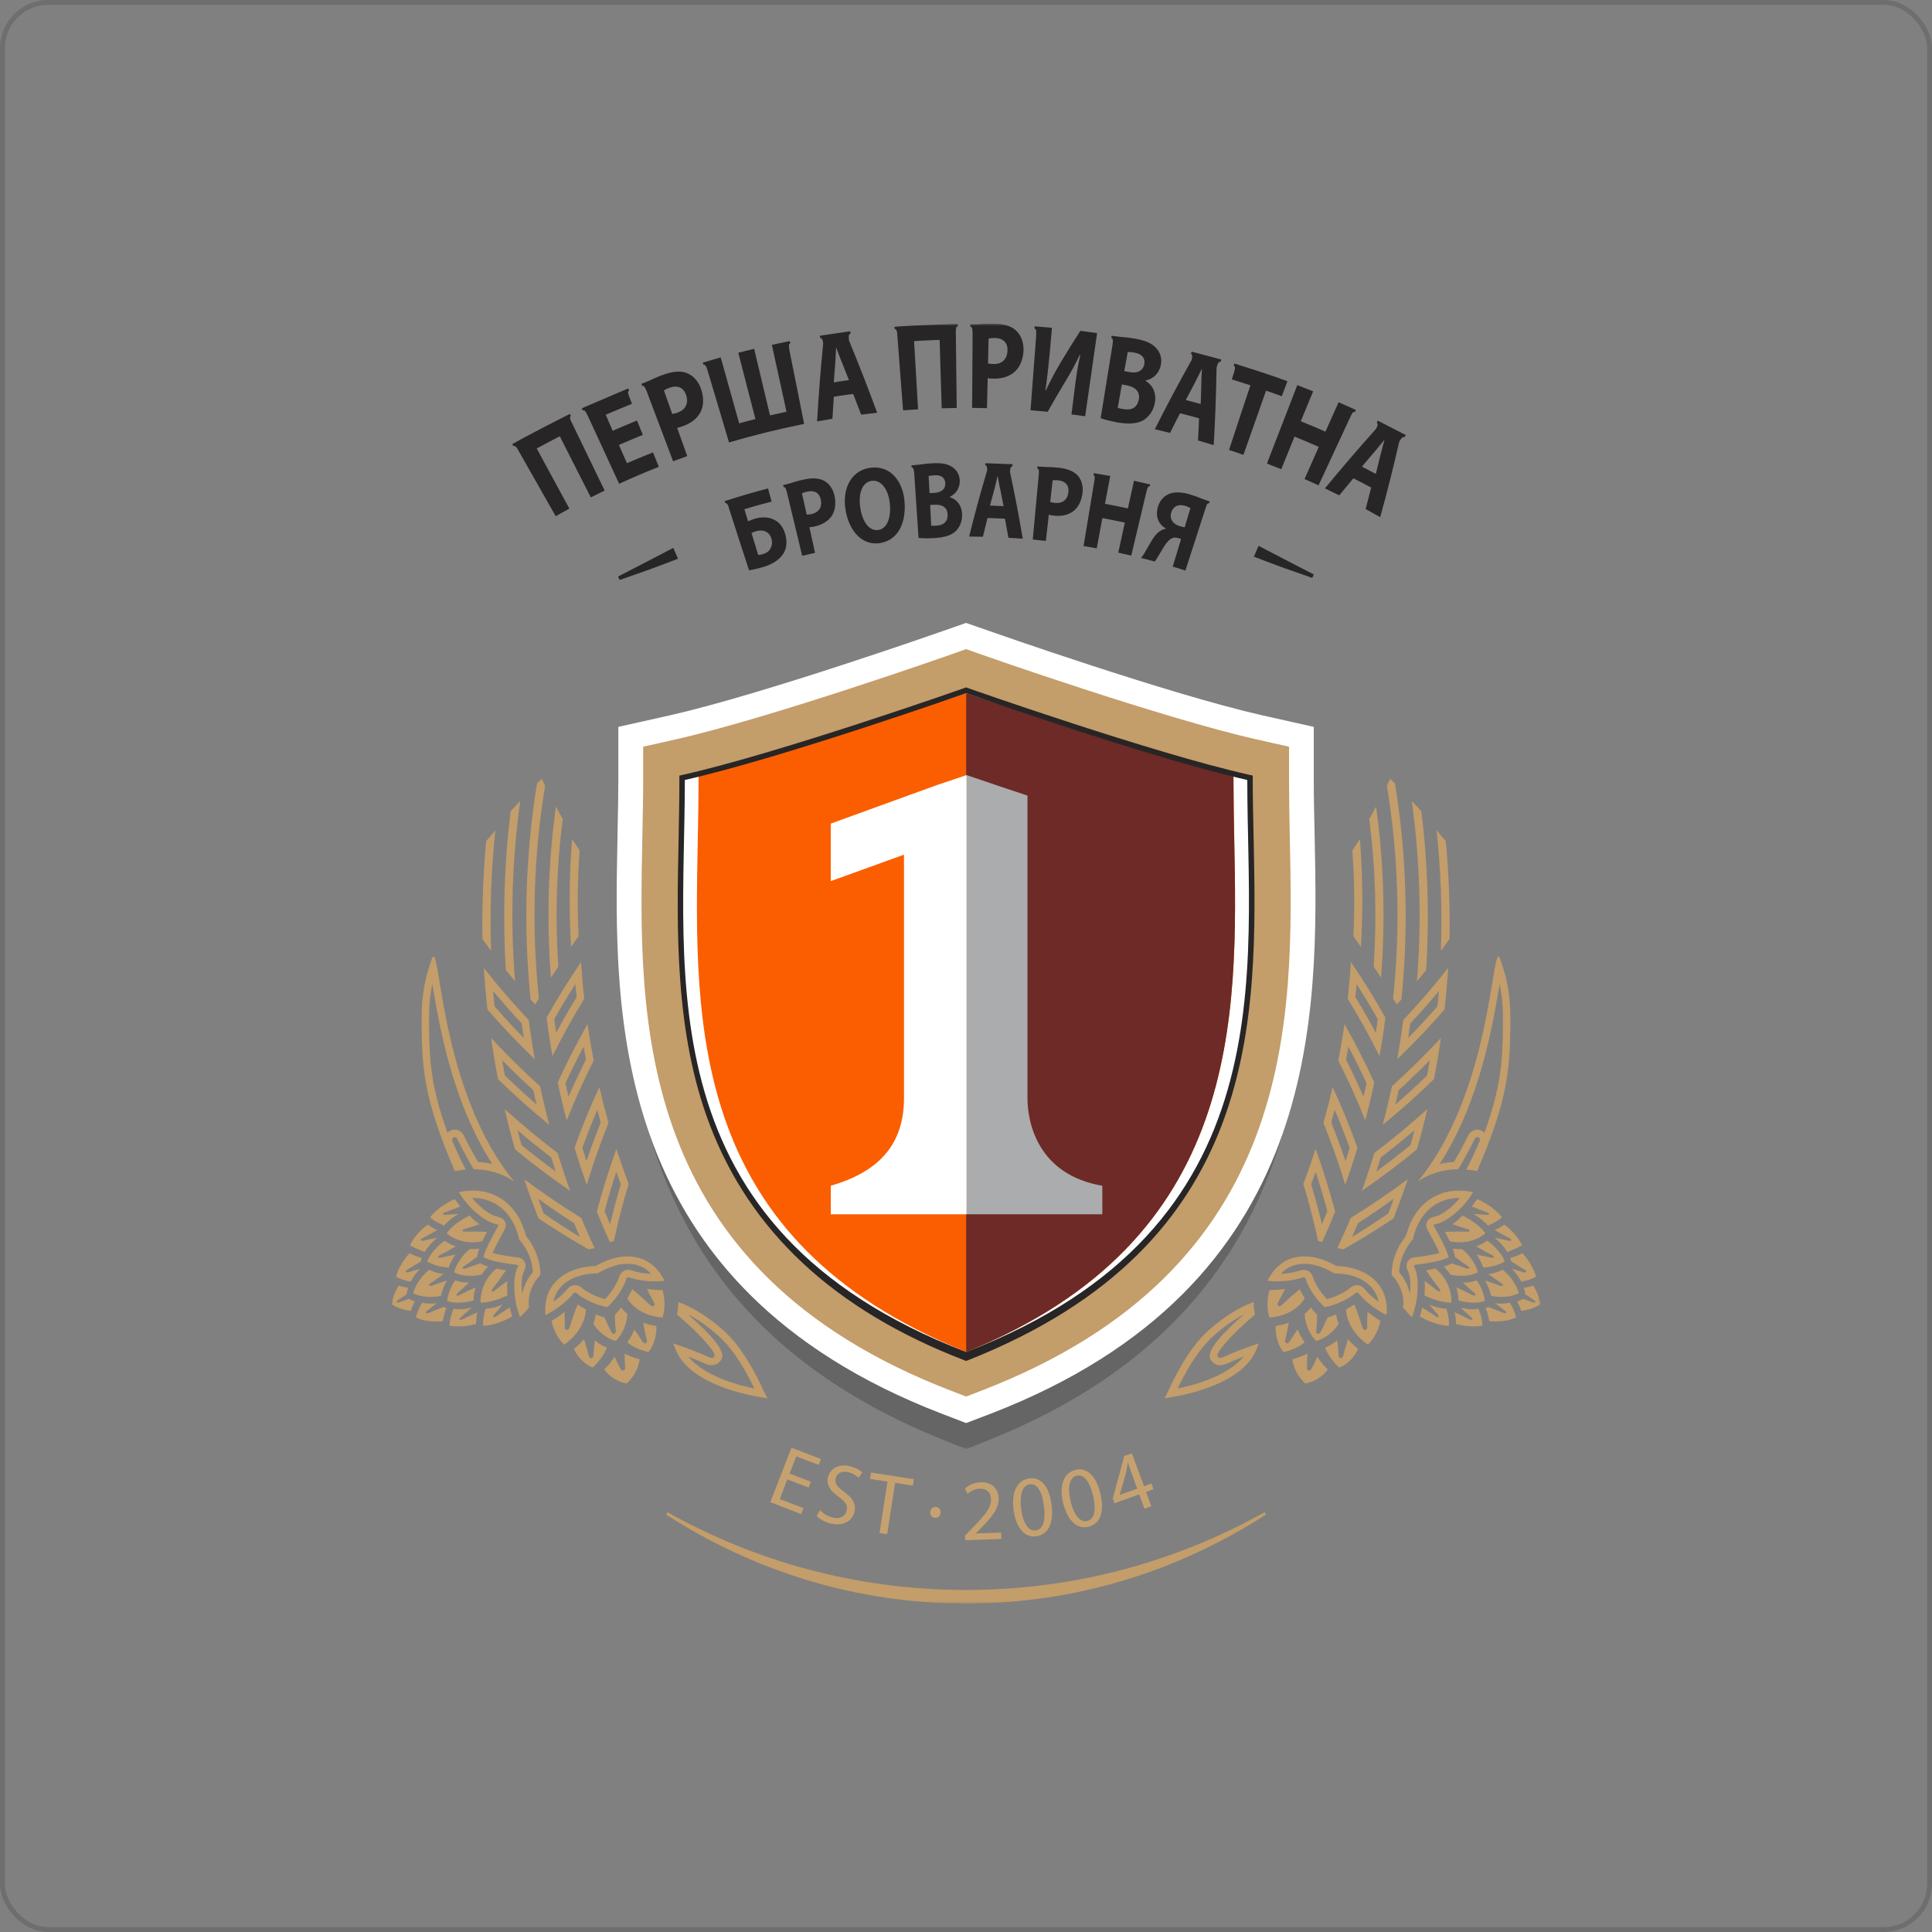 <?xml version="1.0" encoding="UTF-8"?>
<svg xmlns="http://www.w3.org/2000/svg" width="400" height="400" viewBox="0 0 400 400" fill="none">
  <rect x="0" y="0" width="400" height="400" fill="#808080" stroke="none"/>
  <rect x="0.5" y="0.5" width="399" height="399" rx="9.5" stroke="#0A0A0A" stroke-opacity="0.15"></rect>
  <g clip-path="url(#clip0_476_736)">
    <mask id="mask0_476_736" style="mask-type:luminance" maskUnits="userSpaceOnUse" x="81" y="67" width="238" height="265">
      <path d="M81 67H318.999V332H81V67Z" fill="white"></path>
    </mask>
    <g mask="url(#mask0_476_736)">
      <path d="M204.676 70.097C204.938 70.029 205.385 69.961 206.094 69.98C207.765 70.038 208.679 71.047 208.591 72.635C208.503 74.419 207.386 75.426 205.668 75.367C205.18 75.358 204.848 75.328 204.559 75.231C204.608 73.527 204.637 71.821 204.676 70.097ZM204.336 84.515C204.375 82.441 204.434 80.347 204.491 78.293C204.793 78.351 205.141 78.39 205.6 78.39C207.474 78.448 209.144 77.954 210.311 76.744C211.213 75.833 211.787 74.419 211.903 72.713C211.99 71.028 211.457 69.534 210.534 68.603C209.61 67.618 208.113 67.074 205.998 67.016C204.657 66.977 203.577 67.016 202.704 67.113C202.083 67.133 201.48 67.133 200.888 67.152V67.606C200.888 67.606 201.169 67.635 201.247 67.964C201.365 68.276 201.365 68.993 201.365 68.993C201.335 74.148 201.304 79.301 201.267 84.457C202.296 84.457 203.315 84.476 204.336 84.515ZM248.843 76.413C248.771 77.549 248.727 78.686 248.711 79.823C248.679 81.105 248.65 82.365 248.593 83.641C247.564 83.353 246.541 83.08 245.504 82.809C246.096 81.683 246.67 80.579 247.281 79.455C247.768 78.546 248.33 77.326 248.804 76.395C248.824 76.405 248.843 76.403 248.843 76.413ZM246.707 72.81C246.653 72.962 246.611 73.117 246.582 73.275C246.582 73.275 246.844 73.383 246.844 73.739C246.844 73.963 246.776 74.312 246.707 74.555C244.06 79.27 241.521 84.044 239.092 88.874C240.131 89.117 241.201 89.359 242.24 89.632C242.931 88.274 243.599 86.899 244.319 85.551C245.636 85.881 246.947 86.233 248.252 86.607C248.193 88.14 248.107 89.671 248.049 91.201C249.13 91.506 250.209 91.822 251.284 92.15C251.604 86.831 251.778 81.483 251.878 76.115C251.905 76.008 252.059 75.445 252.225 75.155C252.421 74.882 252.711 74.902 252.711 74.902C252.75 74.746 252.838 74.61 252.858 74.438C252.11 74.243 248.554 73.275 247.553 73.024C247.543 73.024 246.981 72.878 246.707 72.81ZM260.576 113.009C260.244 113.767 259.926 114.507 259.606 115.255C267.162 118.116 264.683 117.185 271.689 119.648L272.005 118.932C265.448 115.568 267.858 116.78 260.576 113.009ZM139.4 113.437L140.372 115.685C132.814 118.544 135.291 117.613 128.286 120.077L127.971 119.36C134.528 115.997 132.118 117.206 139.4 113.437ZM285.757 94.417C285.468 95.638 285.155 96.896 284.855 98.117C283.892 97.596 282.931 97.101 281.971 96.608C282.775 95.638 283.601 94.69 284.417 93.72C285.128 92.935 285.923 91.879 286.604 91.075C286.624 91.085 286.624 91.085 286.632 91.085C286.37 92.111 286.011 93.383 285.757 94.417ZM286.05 87.499C285.788 87.355 285.524 87.219 285.273 87.082C285.204 87.228 285.097 87.374 285.03 87.509C285.03 87.509 285.284 87.682 285.214 88.023C285.155 88.235 285.019 88.555 284.904 88.779C281.289 92.817 277.759 96.929 274.315 101.113C275.305 101.588 276.287 102.071 277.287 102.554C278.247 101.384 279.22 100.201 280.192 99.029C281.436 99.643 282.667 100.283 283.884 100.947C283.505 102.441 283.135 103.921 282.736 105.386C283.738 105.947 284.74 106.51 285.757 107.073C287.194 101.898 288.506 96.69 289.693 91.453C289.81 91.316 290.041 90.849 290.273 90.638C290.509 90.397 290.82 90.502 290.82 90.502C290.906 90.346 290.964 90.21 291.062 90.074L286.05 87.499ZM257.435 94.175C259.016 89.746 260.561 85.31 262.123 80.871C263.413 81.327 264.085 81.549 265.378 82.034C265.768 80.998 266.155 79.962 266.553 78.933C263.425 77.771 260.899 76.958 257.741 75.95C257.462 75.852 257.142 75.755 256.839 75.677C256.585 75.579 256.294 75.482 256.003 75.389C255.857 75.348 255.701 75.309 255.566 75.262C255.518 75.406 255.476 75.551 255.439 75.698C255.439 75.698 255.701 75.835 255.693 76.162C255.693 76.308 255.644 76.51 255.615 76.705C255.414 77.316 255.22 77.93 255.033 78.546C256.323 78.938 257.609 79.346 258.889 79.767C257.392 84.225 255.927 88.701 254.459 93.159C255.449 93.488 256.443 93.817 257.435 94.175ZM194.542 70.368C194.669 75.097 194.825 79.806 194.972 84.533C196.011 84.515 197.051 84.476 198.08 84.466C198.012 79.282 197.953 74.099 197.895 68.915H197.905C197.877 68.934 197.877 68.227 197.953 67.896C198.012 67.577 198.313 67.538 198.313 67.538V67.074H197.702C197.155 67.092 189.104 67.345 185.635 67.616V67.635C185.49 67.635 185.355 67.635 185.189 67.655C185.219 67.789 185.219 67.964 185.228 68.101C185.228 68.101 185.529 68.14 185.646 68.449C185.666 68.566 185.715 68.732 185.742 68.876C186.162 74.243 186.56 79.601 186.968 84.959C188.027 84.883 189.056 84.805 190.073 84.747C189.813 80.038 189.532 75.328 189.251 70.619C191.008 70.504 192.777 70.436 194.542 70.368ZM118.027 86.619C117.949 86.297 118.202 86.122 118.191 86.122C118.132 85.986 118.054 85.841 117.995 85.715C117.87 85.773 117.726 85.832 117.599 85.89C117.54 85.91 109.566 89.961 106.467 91.723C106.467 91.723 106.175 91.879 106.057 91.957C106.128 92.093 106.186 92.216 106.272 92.343C106.272 92.343 106.565 92.236 106.788 92.479C106.915 92.576 107.002 92.732 107.098 92.869C109.761 97.535 112.413 102.198 115.055 106.876C115.996 106.334 116.939 105.82 117.882 105.308C115.617 101.16 113.364 97.003 111.12 92.847C112.702 91.994 114.295 91.16 115.9 90.327C118.046 94.542 120.173 98.756 122.32 102.981C123.263 102.498 124.234 102.022 125.187 101.567C122.863 96.762 120.524 91.936 118.202 87.129C118.134 86.956 118.046 86.763 118.027 86.619ZM121.164 85.144C121.368 85.405 121.658 86.027 121.658 86.027H121.668C123.836 90.734 126.003 95.453 128.186 100.162C130.893 98.918 133.634 97.748 136.406 96.655C135.986 95.656 135.608 94.658 135.2 93.661C133.393 94.378 131.578 95.134 129.799 95.891C129.236 94.649 128.692 93.379 128.139 92.121C129.782 91.407 131.434 90.713 133.093 90.037C132.694 89.059 132.286 88.062 131.888 87.072C130.197 87.752 128.517 88.457 126.846 89.186C126.37 88.079 125.884 86.975 125.407 85.871C127.225 85.096 129.022 84.33 130.847 83.604L130.344 82.324V82.305C130.344 82.305 130.09 81.666 130.033 81.337C129.974 81.015 130.256 80.85 130.256 80.85C130.178 80.717 130.119 80.581 130.062 80.435C129.935 80.493 129.799 80.542 129.654 80.6C129.605 80.62 129.557 80.647 129.498 80.669C126.885 81.774 124.275 82.888 121.668 84.011C121.426 84.128 121.155 84.223 120.901 84.34V84.35C120.756 84.428 120.59 84.484 120.456 84.552C120.505 84.689 120.581 84.835 120.631 84.959C120.631 84.959 120.95 84.881 121.164 85.144ZM265.272 97.14L268.02 90.397C269.707 91.073 271.381 91.78 273.042 92.518C272.071 94.746 271.081 96.957 270.089 99.185C271.062 99.592 272.003 100.038 272.993 100.484C275.209 95.697 277.435 90.909 279.659 86.143C279.776 85.919 279.901 85.637 280.018 85.481C280.231 85.213 280.532 85.31 280.532 85.31C280.602 85.154 280.659 85.018 280.717 84.881C280.602 84.823 280.463 84.764 280.329 84.706V84.698C280.038 84.572 277.648 83.489 277.142 83.275C276.245 85.31 275.338 87.341 274.422 89.369C272.741 88.623 271.04 87.906 269.312 87.219C270.167 85.154 271.011 83.08 271.866 81.025C270.779 80.581 269.681 80.154 268.594 79.73C266.507 85.146 264.412 90.558 262.308 95.967C263.32 96.355 264.3 96.742 265.272 97.14ZM216.905 85.251C218.024 83.255 219.199 81.278 220.373 79.301C221.429 77.597 222.638 75.426 223.558 73.449C223.6 73.459 223.61 73.459 223.667 73.468C223.151 75.698 222.804 78.041 222.474 80.698C222.279 82.392 222.056 84.106 221.841 85.805C222.784 85.91 223.725 86.046 224.669 86.182C225.485 80.435 226.318 74.709 227.144 68.963C225.971 68.788 224.835 68.632 223.677 68.488C222.31 70.613 220.975 72.758 219.674 74.923C218.527 76.839 217.478 78.812 216.528 80.832H216.44C216.788 78.526 217.073 75.774 217.344 73.003C217.508 71.289 217.653 69.573 217.797 67.869C216.782 67.781 215.741 67.674 214.691 67.606C214.527 67.598 214.359 67.577 214.195 67.567C214.183 67.713 214.183 67.869 214.166 68.013C214.166 68.013 214.459 68.081 214.515 68.412C214.564 68.761 214.525 69.429 214.525 69.429H214.537C214.156 74.61 213.758 79.767 213.359 84.94C214.535 85.037 215.71 85.135 216.905 85.251ZM232.264 79.601C232.643 79.679 233.022 79.747 233.381 79.804C234.974 80.115 236.13 81.064 235.761 82.78C235.394 84.581 234.021 84.969 232.616 84.708C232.088 84.62 231.721 84.543 231.411 84.445C231.68 82.829 231.963 81.22 232.264 79.601ZM233.488 72.867C233.809 72.867 234.226 72.886 234.953 73.022C236.46 73.314 237.159 74.165 236.905 75.465C236.636 76.723 235.558 77.364 233.848 77.034C233.488 76.976 233.117 76.898 232.76 76.84C233.022 75.504 233.266 74.185 233.488 72.867ZM227.882 86.588C228.535 86.821 229.659 87.129 231.157 87.421C233.857 87.908 235.615 87.694 236.819 86.946C237.858 86.258 238.706 85.162 239.055 83.643C239.539 81.452 238.665 79.718 237.14 78.836C237.14 78.826 237.149 78.817 237.149 78.797C238.907 78.429 239.977 77.188 240.316 75.677C240.646 74.138 240.172 72.81 239.258 71.957C238.354 71.007 237.12 70.504 235.033 70.126C233.953 69.922 232.797 69.795 231.866 69.739C231.284 69.67 230.729 69.583 230.136 69.515C230.124 69.664 230.108 69.814 230.089 69.963C230.089 69.963 230.37 70.056 230.39 70.368C230.446 70.687 230.351 71.287 230.341 71.365C229.516 76.438 228.698 81.513 227.882 86.588ZM172.629 79.165C172.716 77.907 172.804 76.637 172.921 75.377C172.999 74.351 173.027 73.022 173.105 71.976C173.105 71.976 173.124 71.976 173.134 71.957C173.505 72.946 173.939 74.185 174.368 75.174C174.843 76.337 175.309 77.517 175.766 78.7C174.708 78.836 173.669 79.001 172.629 79.167M181.604 85.454C179.763 80.432 177.82 75.447 175.776 70.504C175.757 70.348 175.698 69.805 175.747 69.485C175.776 69.147 176.087 69.069 176.087 69.069C176.077 68.876 176.047 68.739 176.018 68.584C175.261 68.681 170.034 69.476 169.735 69.515C169.762 69.67 169.793 69.826 169.84 69.982C169.813 69.982 170.114 69.982 170.258 70.299C170.353 70.552 170.412 70.816 170.434 71.084C169.903 76.462 169.482 81.851 169.17 87.246C170.229 87.072 171.287 86.878 172.347 86.704C172.435 85.191 172.531 83.662 172.629 82.129C173.939 81.917 175.309 81.744 176.641 81.559C177.194 82.982 177.729 84.428 178.291 85.844C179.39 85.715 180.488 85.579 181.604 85.454ZM140.28 85.425C139.815 85.581 139.474 85.678 139.183 85.697C138.601 84.087 138.037 82.478 137.455 80.85C137.67 80.696 138.076 80.464 138.745 80.24C140.339 79.687 141.573 80.289 142.059 81.82C142.621 83.506 141.93 84.854 140.28 85.425ZM142.45 77.344C141.214 76.762 139.61 76.801 137.58 77.5C136.514 77.865 135.473 78.299 134.463 78.797C133.897 79.031 133.345 79.253 132.792 79.475C132.858 79.611 132.898 79.767 132.956 79.903C132.956 79.903 133.249 79.825 133.444 80.098C133.626 80.367 133.889 81.015 133.889 81.015C135.715 85.841 137.533 90.675 139.359 95.502C140.339 95.134 141.311 94.783 142.291 94.434C141.602 92.477 140.902 90.524 140.192 88.574C140.505 88.525 140.876 88.409 141.282 88.272C143.108 87.633 144.498 86.578 145.167 85.039C145.691 83.855 145.71 82.334 145.197 80.696C144.701 79.087 143.654 77.885 142.448 77.346M204.963 104.677C205.248 103.612 205.531 102.535 205.826 101.471C206.072 100.599 206.318 99.455 206.537 98.556H206.564C206.748 99.477 206.912 100.62 207.134 101.522C207.357 102.609 207.56 103.703 207.781 104.788C206.836 104.749 205.898 104.71 204.963 104.677ZM209.239 96.848C209.265 96.766 209.314 96.694 209.379 96.639C209.445 96.584 209.525 96.549 209.61 96.538C209.612 96.392 209.632 96.248 209.632 96.111C208.937 96.092 204.291 95.907 204.028 95.907C204.028 96.043 204.018 96.187 203.997 96.324C203.997 96.324 204.272 96.372 204.329 96.682C204.387 96.857 204.387 97.169 204.387 97.37C203.029 101.914 201.783 106.491 200.65 111.096C201.593 111.096 202.54 111.096 203.493 111.13C203.805 109.821 204.137 108.541 204.461 107.244C205.672 107.285 206.859 107.326 208.058 107.386C208.308 108.705 208.558 110.023 208.78 111.342C209.771 111.388 210.76 111.449 211.748 111.525C210.969 106.904 210.089 102.301 209.108 97.718C209.118 97.543 209.149 97.099 209.237 96.846M218.389 104.114C217.969 104.075 217.667 104.013 217.434 103.915C217.616 102.435 217.78 100.951 217.938 99.45C218.153 99.405 218.582 99.387 219.176 99.457C220.672 99.642 221.396 100.587 221.193 101.962C220.998 103.52 219.928 104.299 218.389 104.114ZM219.338 96.852C218.166 96.729 217.229 96.686 216.415 96.682C215.888 96.659 215.331 96.618 214.783 96.577C214.783 96.723 214.771 96.857 214.763 96.986C214.763 96.986 214.997 97.044 215.076 97.325C215.099 97.622 215.097 97.92 215.07 98.217C214.648 102.72 214.23 107.215 213.82 111.706C214.744 111.798 215.618 111.881 216.534 111.992C216.737 110.191 216.932 108.379 217.145 106.578C217.399 106.636 217.719 106.708 218.108 106.749C219.768 106.952 221.259 106.652 222.407 105.69C223.261 104.95 223.866 103.762 224.1 102.291C224.325 100.811 223.973 99.481 223.247 98.585C222.472 97.669 221.197 97.077 219.338 96.852ZM193.88 108.827C193.394 108.837 193.082 108.859 192.799 108.839C192.728 107.406 192.646 105.972 192.574 104.539C192.906 104.519 193.248 104.508 193.56 104.498C195.003 104.426 196.175 105.016 196.196 106.556C196.237 108.173 195.148 108.777 193.88 108.827ZM192.258 98.542C192.541 98.491 192.902 98.423 193.548 98.394C194.915 98.332 195.679 98.931 195.71 100.075C195.761 101.218 194.95 101.964 193.398 102.056C193.097 102.056 192.783 102.075 192.451 102.087C192.389 100.916 192.328 99.73 192.258 98.542ZM196.61 102.912V102.883C198.035 102.221 198.709 100.945 198.709 99.588C198.697 98.232 198.004 97.184 197.063 96.643C196.077 96.004 194.921 95.833 193.082 95.915C192.141 95.951 191.204 96.047 190.276 96.203C189.757 96.252 189.22 96.293 188.702 96.363C188.722 96.478 188.722 96.624 188.733 96.75C188.733 96.75 189.005 96.768 189.104 97.038C189.204 97.319 189.274 97.919 189.274 97.919C189.573 102.406 189.87 106.89 190.176 111.365C191.17 111.465 192.169 111.482 193.166 111.418C195.599 111.315 197.067 110.791 197.953 109.889C198.703 109.104 199.199 108.017 199.199 106.64C199.18 104.673 198.106 103.366 196.61 102.912ZM237.628 100.928C237.768 100.657 238.042 100.682 238.042 100.682C238.073 100.556 238.092 100.429 238.124 100.295C238.007 100.275 237.882 100.242 237.725 100.211C237.725 100.211 235.259 99.641 234.783 99.539C234.359 101.434 233.939 103.349 233.52 105.265C231.954 104.917 230.366 104.611 228.779 104.305C229.146 102.391 229.478 100.468 229.866 98.55C229.37 98.458 227.953 98.232 227.699 98.172C227.406 98.133 227.133 98.071 226.84 98.03C226.703 98.01 226.598 97.999 226.469 97.977C226.424 98.099 226.396 98.226 226.387 98.355C226.387 98.355 226.641 98.445 226.648 98.725C226.652 98.927 226.64 99.129 226.613 99.329C225.844 103.892 225.096 108.483 224.341 113.048C225.254 113.19 226.149 113.361 227.062 113.535C227.469 111.445 227.857 109.355 228.234 107.265C229.792 107.55 231.329 107.875 232.885 108.192C232.424 110.271 231.987 112.341 231.528 114.419C232.44 114.614 233.332 114.814 234.215 115.029C235.253 110.611 236.318 106.194 237.364 101.779C237.364 101.779 237.516 101.199 237.628 100.928ZM245.278 109.166C244.921 109.118 244.57 109.035 244.229 108.919C242.958 108.553 242.101 107.556 242.472 106.202C242.89 104.695 244.087 104.361 245.331 104.708C245.932 104.903 246.262 105.092 246.475 105.201C246.06 106.518 245.661 107.84 245.278 109.166ZM246.418 102.379C244.747 101.892 243.077 101.732 241.859 102.346C240.855 102.829 240.033 103.748 239.688 105.119C239.141 107.263 240.111 108.722 241.377 109.414C241.377 109.423 241.357 109.453 241.357 109.482C240.918 109.552 240.5 109.719 240.133 109.971C238.915 110.789 238.173 112.436 237.241 113.994C236.966 114.541 236.623 115.051 236.222 115.514C237.175 115.747 238.132 115.991 239.081 116.256C239.397 115.852 239.588 115.525 239.822 115.122C240.525 114.026 241.359 112.234 242.4 111.57C242.824 111.283 243.318 111.223 243.855 111.385C244.077 111.445 244.309 111.517 244.532 111.579C243.972 113.498 243.368 115.399 242.8 117.311C243.692 117.574 244.563 117.839 245.422 118.131C246.885 113.607 248.355 109.075 249.81 104.562C249.841 104.504 249.872 104.447 249.911 104.408C250.062 104.159 250.314 104.202 250.314 104.202C250.372 104.087 250.417 103.953 250.456 103.826C249.943 103.653 249.398 103.45 248.875 103.269C248.158 102.957 247.313 102.646 246.418 102.379ZM168.001 106.436C167.679 106.51 167.349 106.546 167.019 106.543C166.691 105.072 166.363 103.621 166.042 102.153C166.238 102.036 166.626 101.886 167.222 101.763C168.712 101.446 169.696 102.128 169.953 103.491C170.25 105.028 169.508 106.11 168.001 106.436ZM170.813 99.646C169.752 99.015 168.384 98.873 166.533 99.261C165.381 99.504 164.463 99.767 163.725 100.028C163.178 100.17 162.665 100.312 162.118 100.443C162.157 100.569 162.21 100.704 162.241 100.84C162.241 100.84 162.473 100.797 162.624 101.049C162.764 101.319 162.916 101.898 162.916 101.898C162.916 101.898 165.039 110.672 166.085 115.079C166.978 114.857 167.862 114.67 168.741 114.47C168.366 112.691 167.97 110.933 167.581 109.153C167.862 109.151 168.184 109.088 168.553 109.028C170.198 108.662 171.541 107.912 172.312 106.638C172.878 105.672 173.083 104.354 172.826 102.883C172.58 101.411 171.785 100.258 170.813 99.646ZM181.796 109.737C179.976 109.978 178.541 108.05 178.111 105.107C177.662 102.186 178.504 99.794 180.515 99.551C182.567 99.305 183.965 101.545 184.233 104.258C184.529 107.201 183.655 109.515 181.796 109.737ZM180.253 96.838C176.276 97.329 174.294 101.146 175.073 105.635C175.799 109.91 178.439 112.914 181.997 112.466C185.506 112.039 187.665 108.855 187.275 103.857C186.947 99.672 184.408 96.328 180.253 96.838ZM159.587 113.43C159.304 114.063 158.707 114.507 158.047 114.69C157.703 114.812 157.344 114.889 156.981 114.918C156.522 113.393 156.053 111.887 155.594 110.362C155.932 110.183 156.252 110.062 156.563 109.98C157.223 109.778 157.982 109.778 158.599 110.089C159.109 110.354 159.515 110.814 159.73 111.577C159.918 112.191 159.867 112.852 159.587 113.43ZM160.243 107.587C159.076 107.002 157.652 107.002 156.381 107.367C155.866 107.516 155.363 107.705 154.878 107.932C154.637 107.092 154.385 106.255 154.12 105.423C155.985 104.862 157.871 104.323 159.749 103.853C159.501 102.938 159.275 102.038 159.019 101.13C156.124 101.884 153.251 102.72 150.404 103.637C150.289 103.676 150.143 103.717 150.035 103.758C150.086 103.875 150.129 104.03 150.158 104.163C150.158 104.163 150.434 104.11 150.582 104.381C150.643 104.447 150.684 104.562 150.754 104.687C152.179 109.153 153.628 113.607 155.081 118.063C155.682 117.987 156.67 117.798 157.976 117.405C159.767 116.879 161.495 115.925 162.333 114.366C162.827 113.418 162.998 112.197 162.622 110.736C162.192 109.133 161.333 108.097 160.243 107.587ZM163.44 72.518C163.447 72.518 163.332 71.821 163.342 71.509C163.352 71.162 163.615 71.075 163.615 71.075C163.584 70.929 163.565 70.755 163.508 70.619C163.371 70.648 160.321 71.277 159.806 71.394C160.806 76.006 161.817 80.618 162.836 85.242C161.694 85.481 160.555 85.736 159.419 86.005C158.34 81.413 157.223 76.812 156.135 72.218C155.041 72.478 153.95 72.749 152.861 73.03C154.026 77.607 155.212 82.188 156.407 86.761C155.278 87.039 154.155 87.336 153.036 87.653C151.754 83.099 150.48 78.544 149.219 74C147.981 74.344 146.747 74.702 145.517 75.075C145.556 75.211 145.615 75.367 145.644 75.504C145.644 75.504 145.945 75.472 146.128 75.757C146.236 75.948 146.343 76.296 146.441 76.52C147.944 81.547 149.442 86.578 150.937 91.605C156.062 90.099 161.251 88.819 166.49 87.77C165.478 82.692 164.459 77.593 163.44 72.518Z" fill="#272525"></path>
      <path d="M167.413 307.99L163 306.283L161.448 310.374L166.355 312.233L165.867 313.472L159.495 311.012L163.867 299.736L169.977 302.079L169.5 303.3L164.867 301.518L163.469 305.082L167.86 306.768L167.413 307.99ZM169.784 312.699C170.481 313.399 171.348 313.906 172.3 314.171C173.843 314.6 174.981 313.977 175.282 312.816C175.573 311.729 175.097 310.936 173.669 309.908C171.949 308.726 171.018 307.429 171.443 305.781C171.931 303.96 173.786 302.99 176.079 303.59C177.27 303.921 178.088 304.404 178.527 304.831L177.785 305.954C177.19 305.421 176.48 305.03 175.71 304.811C174.116 304.404 173.242 305.201 173.029 305.993C172.736 307.098 173.3 307.814 174.786 308.882C176.543 310.159 177.322 311.38 176.866 313.088C176.397 314.888 174.63 316.109 171.871 315.393C170.725 315.1 169.598 314.444 169.075 313.862L169.784 312.699ZM183.75 306.751L180.13 306.186L180.333 304.871L189.221 306.246L188.999 307.563L185.326 307.002L183.674 317.642L182.098 317.389L183.75 306.751ZM192.609 313.04C192.66 312.38 193.156 311.936 193.767 311.992C194.408 312.05 194.786 312.557 194.73 313.213C194.691 313.875 194.242 314.298 193.574 314.261C192.929 314.183 192.551 313.679 192.609 313.04ZM199.838 318.881L199.818 317.911L201.023 316.67C203.919 313.725 205.229 312.177 205.182 310.412C205.151 309.23 204.518 308.143 202.772 308.221C201.722 308.241 200.869 308.806 200.326 309.289L199.791 308.182C200.693 307.384 201.846 306.925 203.052 306.885C205.59 306.807 206.707 308.494 206.773 310.159C206.832 312.311 205.336 314.113 202.936 316.555L202.025 317.447V317.486L207.277 317.311L207.32 318.629L199.838 318.881ZM211.428 312.446C211.834 315.47 212.99 317.058 214.41 316.867C216.023 316.653 216.556 314.676 216.128 311.729C215.771 308.882 214.779 307.078 213.178 307.31C211.787 307.485 211.008 309.308 211.428 312.446ZM217.702 311.439C218.217 315.393 217.042 317.737 214.478 318.086C212.203 318.378 210.397 316.458 209.85 312.641C209.329 308.745 210.747 306.4 213.096 306.089C215.544 305.76 217.206 307.758 217.702 311.439ZM221.656 310.837C222.374 313.784 223.686 315.258 225.104 314.908C226.666 314.52 226.98 312.524 226.299 309.618C225.627 306.825 224.471 305.14 222.89 305.528C221.519 305.859 220.937 307.736 221.656 310.837ZM227.812 309.189C228.738 313.048 227.804 315.507 225.297 316.109C223.065 316.651 221.052 314.927 220.111 311.188C219.197 307.37 220.353 304.871 222.675 304.326C225.065 303.765 226.951 305.567 227.812 309.189ZM235.441 308.221L234.129 304.56C233.914 303.978 233.73 303.415 233.543 302.815L233.484 302.834C233.367 303.59 233.293 304.17 233.156 304.79L231.827 309.48L231.836 309.52L235.441 308.221ZM236.956 312.37L235.869 309.384L230.749 311.244L230.39 310.257L232.77 301.457L234.351 300.898L236.858 307.697L238.413 307.156L238.821 308.319L237.267 308.903L238.374 311.863L236.956 312.37Z" fill="#C6A170"></path>
      <path d="M279.097 277.268C279.721 278.009 280.424 278.681 281.194 279.27C280.937 279.838 280.61 280.371 280.219 280.857C279.368 281.944 278.325 282.747 277.265 283.144C275.918 281.878 274.828 280.337 274.36 279.021C275.26 278.637 276.102 278.127 276.859 277.507C276.962 278.399 277.068 279.436 277.152 280.655C277.162 280.801 277.265 281.169 277.581 281.188C277.79 281.2 277.968 281.107 278.07 280.785L278.103 280.649C278.458 279.258 278.812 278.17 279.097 277.268ZM266.84 273.84C266.624 275.074 266.365 276.301 266.063 277.517C266.02 277.669 266.102 277.985 266.292 278.078C266.565 278.214 266.819 277.965 266.934 277.833C267.574 276.808 268.158 275.971 268.662 275.262C268.974 276.043 269.437 276.985 270.126 277.893C269.123 278.795 267.479 279.56 265.741 279.94C264.528 278.503 264.021 276.22 264.107 274.528C265.03 274.401 265.962 274.167 266.84 273.84ZM270.665 280.242C270.66 281.251 270.633 282.259 270.585 283.267C270.556 283.477 270.742 283.746 270.966 283.769C271.251 283.798 271.407 283.555 271.482 283.438C272.079 282.478 272.395 281.588 272.757 280.9C273.364 281.856 274.082 282.738 274.897 283.526C274.826 283.623 274.774 283.72 274.694 283.802C273.645 285.13 272.091 286.077 270.269 286.451C268.744 285.039 267.789 283.261 267.571 281.422C268.65 281.168 269.691 280.771 270.665 280.242ZM271.405 270.712C271.786 271.217 272.225 271.772 272.708 272.231C272.687 273.367 272.619 274.5 272.503 275.63C272.477 275.811 272.598 276.072 272.821 276.136C273.153 276.232 273.327 275.949 273.413 275.795C274.055 274.627 274.447 273.573 274.867 272.745C275.439 272.594 276.039 272.401 276.625 272.14C276.742 272.8 276.91 273.433 277.142 274.048C277.001 274.317 276.838 274.573 276.654 274.814C275.746 275.957 274.131 277.243 272.507 277.626C270.906 276.134 270.115 273.484 270.115 272.023C270.593 271.622 271.034 271.183 271.405 270.712ZM280.417 270.083C280.879 271.279 281.455 272.79 282.143 275.001C282.193 275.161 282.414 275.34 282.588 275.34H282.611C282.748 275.332 282.894 275.256 282.963 275.168C283.013 275.085 283.06 274.915 283.06 274.824C283.037 273.54 283.074 272.496 283.135 271.61C283.949 272.259 284.853 272.899 285.808 273.48C285.476 274.999 284.835 276.444 283.953 277.566C283.724 277.859 283.474 278.135 283.203 278.39C281.014 276.939 278.776 274.138 278.696 271.106C279.282 270.774 279.862 270.43 280.418 270.081M266.071 266.856C265.667 267.674 265.181 268.628 264.548 269.787C264.501 269.888 264.441 270.212 264.657 270.373C264.888 270.543 265.177 270.375 265.298 270.266C266.909 268.741 268.09 267.742 269.076 266.93C269.408 267.547 269.754 268.192 270.13 268.802C269.976 269.058 269.804 269.304 269.615 269.536C268.164 271.4 265.518 272.648 262.812 272.771C262.285 271.109 262.285 269.031 262.826 267.105C263.935 267.092 265.044 267 266.071 266.856Z" fill="#C39D6A"></path>
      <path d="M270.126 260.123C272.667 260.125 274.963 261.138 276.695 262.113C278.813 262.172 281.869 262.651 284.292 264.725C286.411 266.533 287.37 269.133 287.067 272.284C284.675 271.059 282.629 269.468 281.25 267.746C281.188 267.66 281.024 267.615 280.942 267.615C280.834 267.615 280.731 267.653 280.649 267.723C279.048 269.082 276.554 270.21 274.25 270.63C272.468 269.027 270.927 266.721 270.29 264.702C270.275 264.651 270.248 264.603 270.213 264.563C270.178 264.523 270.134 264.491 270.085 264.468C270.029 264.45 269.969 264.439 269.91 264.437C269.863 264.435 269.817 264.443 269.773 264.458C268.205 265.01 266.344 265.292 264.388 265.29C263.74 265.29 263.074 265.259 262.41 265.195C262.767 264.464 263.179 263.796 263.652 263.204C264.964 261.535 266.635 260.538 268.676 260.24C269.166 260.162 269.654 260.123 270.126 260.123ZM270.126 261.662C269.715 261.663 269.303 261.696 268.896 261.759C267.438 261.967 266.229 262.616 265.206 263.738C266.698 263.67 268.088 263.42 269.248 263.013C269.463 262.937 269.683 262.902 269.912 262.902C270.138 262.902 270.363 262.937 270.595 263.021L270.648 263.035L270.697 263.056C270.931 263.159 271.142 263.308 271.319 263.492C271.495 263.677 271.633 263.895 271.726 264.133L271.747 264.192L271.769 264.242C272.253 265.794 273.381 267.58 274.729 268.952C276.541 268.504 278.396 267.608 279.622 266.575C279.985 266.252 280.442 266.071 280.911 266.071L281.135 266.079L281.219 266.092C281.693 266.159 282.137 266.404 282.457 266.788C283.218 267.744 284.24 268.673 285.425 269.505C285.146 268.093 284.394 266.817 283.293 265.888C281.231 264.127 278.544 263.697 276.656 263.652L276.269 263.638L275.937 263.451C273.801 262.246 271.905 261.662 270.126 261.662ZM307.917 256.876C309.342 257.85 311.029 259.642 311.548 261.175C311.267 261.342 310.976 261.492 310.676 261.623C309.527 262.125 308.274 262.413 307.196 262.413H307.077C306.759 261.468 306.304 260.574 305.728 259.759C306.606 259.934 307.657 260.14 308.908 260.436L308.934 260.44C309.022 260.44 309.246 260.343 309.295 260.318C309.328 260.259 309.149 260.037 309.137 259.981C307.641 259.204 306.53 258.586 305.64 258.043C305.866 257.965 306.108 257.87 306.341 257.776C306.901 257.519 307.438 257.221 307.917 256.876ZM311.111 262.869C312.849 264.293 314.001 266.096 314.46 267.75L314.218 267.867C313.21 268.315 312.058 268.517 310.884 268.517C310.162 268.517 309.426 268.439 308.713 268.285C308.455 267.174 308.034 266.106 307.464 265.117C308.568 265.468 309.663 265.846 310.75 266.248L310.797 266.25C310.916 266.244 311.034 266.222 311.148 266.184C311.207 266.087 311.109 265.882 311.031 265.81C309.846 265.013 308.92 264.351 308.149 263.769C309.006 263.677 309.848 263.461 310.566 263.146C310.761 263.062 310.935 262.98 311.111 262.869ZM302.742 251.666C304.708 252.558 306.485 253.91 307.53 255.342C306.984 255.8 306.378 256.183 305.73 256.481C304.602 256.968 303.385 257.218 302.156 257.215C301.479 257.216 300.803 257.135 300.145 256.974C299.837 256.311 299.497 255.653 299.153 255.032C300.762 254.972 302.371 254.964 303.98 255.008C304.062 254.983 304.275 254.816 304.312 254.794C304.312 254.744 304.093 254.564 304.049 254.516C302.674 254.132 301.579 253.772 300.692 253.46C301.479 252.946 302.24 252.319 302.742 251.668M315.2 259.447C316.602 260.958 317.758 263.107 318.011 264.336C317.786 264.456 317.558 264.572 317.328 264.682C316.565 264.994 315.769 265.218 314.956 265.348C314.491 264.414 313.831 263.529 313.034 262.682C313.776 262.896 314.622 263.146 315.606 263.455H315.625C315.723 263.455 315.948 263.374 315.996 263.344C316.039 263.255 315.922 263.058 315.842 262.994C314.589 262.238 313.616 261.597 312.876 261.169C312.833 260.937 312.745 260.688 312.671 260.444C313.206 260.32 313.745 260.14 314.296 259.895C314.614 259.753 314.911 259.607 315.2 259.447ZM305.734 265.093C306.593 266.159 307.218 267.762 307.425 269.347C306.77 269.6 305.96 269.705 305.146 269.703C304.064 269.696 302.988 269.54 301.949 269.24C301.949 268.346 301.787 267.417 301.52 266.527C302.451 266.936 303.599 267.487 305.07 268.227C305.14 268.246 305.212 268.257 305.284 268.258C305.316 268.258 305.341 268.258 305.363 268.252C305.382 268.241 305.48 268.046 305.493 268.024C305.493 267.976 305.409 267.845 305.367 267.81C304.343 266.926 303.558 266.198 302.893 265.551C303.859 265.557 304.819 265.403 305.734 265.093ZM297.15 262.612C299.636 264.509 300.618 267.578 300.493 269.707C298.771 269.684 296.66 269.061 294.91 268.18C295.012 267.193 295.035 266.178 294.955 265.22C295.732 265.775 296.635 266.441 297.759 267.329C297.81 267.376 297.915 267.391 297.99 267.391H298.011C298.031 267.38 298.083 267.368 298.124 267.349C298.165 267.337 298.185 267.312 298.204 267.277C298.24 267.208 298.177 267.045 298.14 266.988C297.132 265.694 296.168 264.365 295.25 263.005C295.941 262.898 296.64 262.783 297.15 262.612ZM300.772 258.503C301.208 258.577 301.641 258.619 302.049 258.619C302.264 258.619 302.475 258.612 302.672 258.586C304.027 259.562 305.679 261.85 305.964 263.412C305.827 263.483 305.683 263.56 305.527 263.631C304.691 264.001 303.594 264.149 302.559 264.149C301.684 264.149 300.852 264.042 300.272 263.868C299.886 263.278 299.438 262.731 298.935 262.236C299.362 262.094 299.759 261.963 300.139 261.798C300.319 261.716 300.501 261.617 300.497 261.549C301.401 261.831 302.479 262.191 303.808 262.682L303.834 262.684C303.931 262.684 304.175 262.596 304.23 262.569C304.25 262.478 304.148 262.302 304.066 262.252C303.043 261.57 302.219 260.96 301.534 260.433L301.233 260.312C301.144 259.694 300.99 259.088 300.772 258.503ZM312.542 269.697C313.222 270.642 313.632 271.731 313.886 272.72C313.76 272.802 313.625 272.872 313.485 272.927C312.501 273.365 311.043 273.608 309.627 273.604C309.182 273.604 308.744 273.581 308.325 273.532C308.168 272.5 307.917 271.598 307.581 270.831C307.69 270.788 307.794 270.759 307.866 270.718C307.961 270.679 308.034 270.621 308.086 270.582C309.213 270.993 310.328 271.435 311.431 271.906L311.476 271.912C311.58 271.912 311.796 271.857 311.863 271.83C311.894 271.748 311.802 271.559 311.734 271.495C310.879 270.856 310.162 270.288 309.549 269.797C310.004 269.867 310.459 269.9 310.892 269.9C311.498 269.902 312.054 269.834 312.542 269.697ZM317.467 266.149C318.194 267.349 318.687 268.675 318.921 270.058C318.554 270.282 318.172 270.483 317.779 270.658C316.879 271.059 315.917 271.304 314.934 271.382C314.735 270.716 314.452 270.077 314.095 269.464C314.337 269.38 314.602 269.285 314.819 269.179C315.014 269.09 315.223 268.992 315.231 268.901C315.883 269.123 316.623 269.364 317.465 269.672C317.465 269.672 317.498 269.68 317.523 269.68C317.621 269.68 317.793 269.641 317.851 269.616C317.929 269.52 317.832 269.322 317.717 269.257C316.965 268.745 316.295 268.274 315.819 267.987C315.745 267.52 315.638 267.059 315.498 266.607C316.158 266.538 316.811 266.39 317.465 266.149M302.356 270.714C303.203 270.948 304.068 271.078 304.849 271.078C305.279 271.078 305.685 271.043 306.046 270.958C306.7 272.212 306.895 273.731 306.954 274.475C306.358 274.578 305.753 274.628 305.148 274.625C303.894 274.617 302.645 274.449 301.434 274.124C301.457 273.223 301.301 272.356 301.161 271.694C302.059 272.083 303.103 272.594 304.406 273.236C304.427 273.252 304.455 273.254 304.498 273.254C304.611 273.254 304.81 273.211 304.876 273.176C304.912 273.102 304.822 272.921 304.753 272.872C303.777 272.011 302.996 271.295 302.356 270.714ZM305.839 248.256C307.842 249.109 309.861 250.597 310.968 252.029C310.344 252.581 309.636 253.032 308.871 253.365C308.754 253.408 308.666 253.45 308.565 253.483C308.354 253.581 308.174 253.68 308.106 253.789C307.309 252.893 306.29 252.052 305.119 251.339C305.933 251.384 306.897 251.437 308.141 251.538C308.179 251.517 308.21 251.487 308.233 251.451C308.255 251.414 308.267 251.372 308.268 251.329C308.276 251.248 308.124 251.098 308.022 251.072C306.655 250.55 305.575 250.143 304.708 249.783C305.093 249.282 305.472 248.766 305.839 248.256ZM311.443 253.546C313.04 254.718 314.407 256.286 315.12 257.807C314.666 258.085 314.195 258.333 313.708 258.547C313.181 258.775 312.693 258.952 312.324 259.112C312.236 259.143 312.153 259.185 312.078 259.239C311.455 258.171 310.523 257.127 309.463 256.265C310.316 256.428 311.32 256.629 312.529 256.913L312.538 256.915C312.624 256.915 312.839 256.833 312.88 256.814C312.933 256.72 312.821 256.508 312.708 256.456C311.361 255.749 310.328 255.172 309.461 254.668L309.547 254.642C310.264 254.315 310.898 253.941 311.443 253.546ZM295.945 270.108C297.216 270.628 298.413 270.934 299.372 270.936H299.442C299.847 272.052 300.052 273.437 299.968 274.504C298.167 274.448 295.813 273.661 293.952 272.551C294.165 271.947 294.303 271.326 294.456 270.706C295.27 271.197 296.234 271.826 297.425 272.64C297.47 272.679 297.591 272.701 297.697 272.701C297.755 272.701 297.804 272.697 297.839 272.685C297.874 272.652 297.816 272.35 297.804 272.296C297.058 271.446 296.453 270.743 295.945 270.108Z" fill="#C39D6A"></path>
      <path d="M302.112 246.499C303.081 246.505 304.047 246.614 304.994 246.824C303.281 249.767 300.444 252.173 298.458 253.047C298.165 253.183 297.884 253.281 297.625 253.355L296.949 253.515C296.906 253.536 296.869 253.567 296.842 253.606C296.824 253.665 296.824 253.727 296.842 253.785L297.256 254.539C298.368 256.539 299.562 258.818 299.925 260.292C299.782 260.357 299.638 260.431 299.495 260.497C298.796 260.794 298.069 261.019 297.324 261.169C296.412 261.373 295.488 261.521 294.567 261.656C294.272 261.7 293.976 261.74 293.68 261.776C293.528 261.796 293.378 261.815 293.227 261.831C293.097 261.845 292.981 261.856 292.829 261.903C292.808 261.911 292.79 261.923 292.774 261.938C292.758 261.954 292.746 261.972 292.737 261.993C292.72 262.039 292.717 262.089 292.729 262.137C292.808 262.363 292.909 262.561 293.016 262.772C293.833 264.772 293.731 269.179 292.327 272.699C291.667 272.095 291.054 271.413 290.459 270.695C290.653 269.383 290.487 268.043 289.976 266.819C289.547 265.75 288.912 264.743 288.127 263.979C288.104 262.115 288.545 260.298 289.387 258.569C289.82 257.645 290.373 256.79 291.027 255.99C291.027 255.972 291.741 253.725 292.181 252.843C293.421 250.32 295.289 248.457 297.605 247.428C299.024 246.801 300.56 246.485 302.112 246.499ZM302.112 248.038C300.777 248.022 299.454 248.291 298.232 248.825C296.252 249.705 294.639 251.327 293.565 253.511C293.168 254.338 292.857 255.203 292.636 256.093C292.608 256.241 292.583 256.389 292.56 256.537L292.218 256.962C291.642 257.659 291.155 258.425 290.769 259.243C290.126 260.533 289.754 261.94 289.678 263.379C290.787 264.676 291.552 266.23 291.904 267.898C292.103 266.012 291.976 264.299 291.593 263.362C291.499 263.14 291.384 262.92 291.302 262.692C291.191 262.381 291.166 262.046 291.23 261.722C291.335 261.202 291.693 260.729 292.179 260.509C292.687 260.281 293.284 260.3 293.827 260.209C294.364 260.117 294.909 260.055 295.447 259.965C296.303 259.825 297.162 259.661 297.994 259.406C297.377 257.92 296.357 256.087 295.904 255.269C295.527 254.594 295.096 253.92 295.383 253.115C295.539 252.673 295.887 252.301 296.32 252.116C296.808 251.906 297.345 251.865 297.837 251.649C299.109 251.084 300.827 249.763 302.262 248.038H302.112ZM298.322 214.909C297.92 217.758 297.443 220.596 296.892 223.42C293.493 226.736 289.948 229.901 286.268 232.905C286.975 230.264 287.604 227.582 288.186 224.906C291.704 221.716 295.086 218.38 298.324 214.907M296.047 219.499C293.947 221.627 291.792 223.699 289.584 225.714C289.367 226.701 289.144 227.687 288.912 228.671C291.154 226.727 293.341 224.721 295.471 222.656C295.674 221.618 295.861 220.561 296.047 219.499ZM299.821 200.401C299.647 203.273 299.398 206.14 299.075 209C295.962 212.586 292.689 216.031 289.268 219.326C289.758 216.628 290.174 213.912 290.519 211.193C293.784 207.74 296.888 204.138 299.821 200.401ZM297.921 205.188C296.005 207.474 294.026 209.706 291.986 211.882C291.856 212.885 291.715 213.887 291.562 214.887C293.635 212.767 295.648 210.588 297.599 208.355C297.718 207.264 297.826 206.213 297.921 205.188ZM279.692 199.172C282.249 202.908 284.633 206.758 286.837 210.712C286.493 213.372 286.085 216.025 285.612 218.666C283.601 214.608 281.405 210.644 279.03 206.787C279.317 204.261 279.538 201.708 279.692 199.172ZM280.883 203.755C280.802 204.649 280.713 205.542 280.618 206.435C282.1 208.858 283.511 211.324 284.849 213.83C284.986 212.903 285.122 211.96 285.249 211.015C283.859 208.557 282.402 206.136 280.883 203.755ZM278.36 212.04C280.603 215.972 282.663 220.005 284.536 224.125C283.977 226.753 283.351 229.367 282.658 231.964C280.989 227.754 279.128 223.623 277.08 219.583C277.558 217.078 277.993 214.562 278.36 212.04ZM279.173 216.702C279.018 217.579 278.854 218.463 278.687 219.355C279.961 221.896 281.165 224.471 282.299 227.078C282.514 226.156 282.728 225.227 282.928 224.302C281.75 221.733 280.498 219.199 279.173 216.702ZM295.531 229.602C294.879 232.408 294.155 235.198 293.36 237.969C289.686 240.997 285.88 243.861 281.953 246.554C282.881 243.963 283.75 241.336 284.55 238.713C288.342 235.837 292.006 232.797 295.531 229.602ZM292.856 233.999C290.584 235.942 288.257 237.821 285.878 239.634C285.575 240.608 285.267 241.581 284.952 242.547C287.356 240.793 289.711 238.972 292.013 237.086C292.302 236.081 292.583 235.051 292.856 233.999ZM275.912 225.068C277.817 229.181 279.531 233.379 281.049 237.649C280.267 240.226 279.423 242.783 278.519 245.319C277.215 240.974 275.71 236.692 274.008 232.486C274.695 230.026 275.336 227.553 275.912 225.068ZM276.33 229.792C276.104 230.662 275.87 231.53 275.627 232.395C276.686 235.032 277.668 237.7 278.571 240.395C278.864 239.496 279.149 238.59 279.43 237.682C278.472 235.024 277.438 232.392 276.33 229.792ZM291.476 244.131C290.55 246.871 289.555 249.587 288.494 252.278C285.132 254.526 281.69 256.651 278.173 258.65C277.763 258.582 277.371 258.483 276.959 258.444C276.935 258.432 276.896 258.419 276.878 258.407C277.835 256.343 278.78 254.27 279.651 252.167C283.708 249.662 287.654 246.98 291.476 244.131ZM288.555 248.192C286.129 249.949 283.654 251.639 281.133 253.259C280.75 254.218 280.352 255.162 279.958 256.08C282.502 254.531 285.001 252.911 287.452 251.22C287.834 250.209 288.199 249.203 288.555 248.192ZM272.382 237.871C273.924 242.141 275.277 246.477 276.437 250.866C275.581 252.973 274.685 255.064 273.75 257.137C273.465 257.059 273.204 257.007 272.901 256.942C272.044 252.965 271.024 249.024 269.845 245.13C270.742 242.728 271.588 240.309 272.382 237.871ZM272.399 242.623C272.091 243.48 271.782 244.337 271.462 245.181C272.287 247.918 273.03 250.679 273.692 253.46C274.071 252.58 274.449 251.682 274.817 250.765C274.084 248.03 273.278 245.315 272.399 242.623ZM293.36 203.174C294.005 202.397 294.641 201.612 295.272 200.827C295.953 189.864 295.621 178.862 294.282 167.959C293.653 167.311 292.985 166.578 292.288 165.844C294.004 178.212 294.364 190.729 293.36 203.174ZM298.318 196.872C298.927 196.054 299.534 195.226 300.114 194.391C300.222 187.631 299.965 180.871 299.343 174.139C298.736 173.454 298.089 172.688 297.435 171.917C298.312 180.151 298.611 188.534 298.318 196.872ZM289.385 207.759L290.154 206.906C291.673 191.989 291.22 176.939 288.807 162.14L288.449 161.844L287.844 161.236L287.145 162.677C289.539 177.245 289.97 192.067 288.426 206.748C288.705 207.142 288.958 207.553 289.184 207.979L289.385 207.759ZM285.933 202.444C286.865 190.625 286.521 178.739 284.907 166.993C284.443 167.85 283.976 168.717 283.49 169.562C284.788 179.697 285.093 189.934 284.4 200.128C284.89 200.822 285.411 201.618 285.933 202.444ZM281.766 196.062C282.212 188.609 282.142 181.134 281.557 173.691C281.047 174.501 280.526 175.304 279.995 176.1C280.422 182.002 280.492 187.925 280.204 193.835C280.702 194.496 281.231 195.261 281.766 196.062ZM310.248 198.035C310.365 198.035 310.488 198.22 310.619 198.605C312.572 204.136 312.749 207.726 312.702 212.503C312.618 221.525 312.085 227.991 305.823 242.458C305.081 242.308 304.324 242.211 303.586 242.152C304.567 240.221 305.486 238.258 306.339 236.266C306.403 236.135 306.417 235.985 306.379 235.843C306.341 235.702 306.254 235.579 306.132 235.497C306.05 235.446 305.955 235.419 305.859 235.419C305.767 235.418 305.676 235.442 305.596 235.488C305.516 235.533 305.451 235.6 305.406 235.68C305.374 235.709 303.902 238.777 301.924 242.076C299.757 242.105 297.701 242.512 295.797 243.366C295.012 243.706 294.262 244.12 293.555 244.602C308.186 226.735 308.778 198.035 310.248 198.035ZM310.486 203.714C309.106 212.061 306.399 228.121 298.076 240.991C299.027 240.775 300.009 240.637 301.026 240.576C302.039 238.834 302.996 237.059 303.896 235.256C303.978 235.092 304.033 234.981 304.08 234.899L304.084 234.891C304.105 234.856 304.119 234.827 304.142 234.798C304.443 234.351 304.907 234.04 305.435 233.93C305.962 233.819 306.513 233.919 306.968 234.208C307.107 234.295 307.235 234.399 307.348 234.517C310.758 225.091 311.099 219.577 311.166 212.486C311.191 209.455 311.142 206.832 310.486 203.714ZM259.544 269.579C259.555 270.465 259.657 271.318 259.836 272.159C258.704 273.129 257.593 274.124 256.505 275.143C256.46 275.186 253.313 278.236 252.315 279.885C252.051 280.32 251.971 280.701 252.186 280.949C252.483 281.286 253.162 281.021 253.192 280.998C255.277 280.05 257.41 279.212 259.583 278.485L260.613 278.135C260.284 279.054 259.955 279.911 259.524 280.616C257.466 284.207 252.379 287.099 245.184 288.749C243.842 289.057 242.487 289.309 241.123 289.503C241.293 289.191 241.533 288.704 241.896 287.945C243.234 285.093 246.026 279.145 250.4 275.279C254.012 272.105 257.146 270.447 259.544 269.579ZM257.499 272.161C255.49 273.211 253.457 274.635 251.423 276.426C247.785 279.636 245.262 284.466 243.819 287.475C244.167 287.405 244.507 287.329 244.841 287.251C250.759 285.892 255.263 283.613 257.485 280.863C256.254 281.351 255.032 281.864 253.82 282.402C253.664 282.476 252.934 282.694 252.518 282.651C251.805 282.577 251.327 282.336 250.88 281.792C250.347 281.149 249.248 279.817 255.453 274.025C256.117 273.406 256.808 272.775 257.499 272.161ZM120.903 277.268C120.278 278.009 119.574 278.68 118.804 279.27C119.052 279.821 119.38 280.359 119.78 280.857C120.631 281.944 121.676 282.746 122.734 283.144C124.08 281.878 125.171 280.337 125.638 279.021C124.739 278.636 123.898 278.127 123.142 277.507C123.018 278.554 122.92 279.603 122.85 280.655C122.838 280.801 122.732 281.169 122.418 281.188C122.207 281.2 122.031 281.107 121.93 280.785C121.916 280.74 121.908 280.696 121.897 280.649C121.541 279.258 121.186 278.17 120.903 277.268ZM133.159 273.84C133.375 275.074 133.635 276.301 133.938 277.517C133.977 277.669 133.895 277.985 133.708 278.078C133.433 278.214 133.181 277.965 133.063 277.833C132.425 276.808 131.843 275.971 131.339 275.262C130.971 276.2 130.478 277.085 129.873 277.893C130.879 278.795 132.521 279.56 134.258 279.94C135.469 278.503 135.981 276.22 135.893 274.528C134.969 274.401 134.038 274.167 133.159 273.84ZM129.334 280.242C129.342 281.066 129.354 282.053 129.416 283.267C129.443 283.477 129.258 283.746 129.033 283.769C128.75 283.798 128.592 283.555 128.518 283.438C127.922 282.478 127.604 281.588 127.243 280.9C126.636 281.856 125.917 282.738 125.103 283.526C125.173 283.623 125.226 283.72 125.304 283.802C126.354 285.13 127.909 286.077 129.73 286.451C131.253 285.039 132.208 283.261 132.429 281.422C131.349 281.168 130.308 280.771 129.334 280.242ZM128.594 270.712C128.2 271.251 127.764 271.759 127.292 272.231C127.311 273.367 127.379 274.5 127.497 275.63C127.522 275.811 127.401 276.072 127.178 276.136C126.846 276.232 126.671 275.949 126.585 275.795C125.944 274.627 125.552 273.573 125.13 272.745C124.558 272.594 123.959 272.401 123.375 272.14C123.26 272.79 123.086 273.429 122.855 274.048C122.98 274.29 123.15 274.555 123.346 274.814C124.253 275.957 125.868 277.243 127.493 277.626C129.09 276.134 129.885 273.484 129.885 272.023C129.411 271.631 128.978 271.192 128.594 270.712ZM119.583 270.083C118.947 271.701 118.372 273.341 117.857 275.001C117.806 275.16 117.583 275.34 117.41 275.34H117.39C117.255 275.33 117.129 275.269 117.039 275.168C116.981 275.062 116.948 274.944 116.941 274.824C116.961 273.54 116.923 272.496 116.865 271.61C116.012 272.286 115.12 272.911 114.192 273.48C114.524 274.999 115.164 276.444 116.047 277.566C116.275 277.86 116.525 278.135 116.797 278.39C118.985 276.939 121.221 274.138 121.301 271.106C120.717 270.774 120.137 270.432 119.583 270.083ZM133.927 266.856C134.331 267.674 134.817 268.628 135.451 269.787C135.496 269.888 135.557 270.212 135.34 270.373C135.11 270.543 134.821 270.375 134.7 270.266C133.481 269.109 132.221 267.996 130.921 266.93C130.59 267.564 130.239 268.188 129.869 268.801C130.022 269.059 130.194 269.304 130.383 269.536C131.833 271.4 134.483 272.648 137.185 272.771C137.715 271.109 137.713 269.031 137.172 267.105C136.063 267.091 134.954 267 133.927 266.856Z" fill="#C39D6A"></path>
      <path d="M129.873 260.123C130.345 260.123 130.834 260.162 131.324 260.24C133.364 260.538 135.034 261.535 136.348 263.204C136.82 263.796 137.23 264.464 137.59 265.195C136.932 265.259 136.272 265.291 135.612 265.292C133.653 265.292 131.794 265.01 130.222 264.458C130.18 264.444 130.135 264.437 130.09 264.439C130.03 264.44 129.971 264.45 129.914 264.468C129.865 264.491 129.822 264.523 129.787 264.563C129.751 264.603 129.725 264.651 129.709 264.702C129.07 266.721 127.53 269.027 125.745 270.63C123.445 270.21 120.954 269.082 119.352 267.723C119.269 267.653 119.164 267.615 119.056 267.615C118.974 267.615 118.812 267.66 118.747 267.746C117.369 269.468 115.324 271.059 112.932 272.284C112.628 269.133 113.588 266.533 115.705 264.727C118.13 262.651 121.186 262.17 123.301 262.113C125.036 261.14 127.333 260.127 129.873 260.123ZM129.873 261.662C128.096 261.662 126.198 262.246 124.062 263.453L123.73 263.638L123.344 263.652C121.455 263.697 118.769 264.127 116.705 265.888C115.604 266.817 114.853 268.093 114.575 269.505C115.76 268.673 116.779 267.744 117.54 266.788C117.863 266.402 118.306 266.159 118.78 266.092L118.864 266.079L119.091 266.071C119.566 266.076 120.024 266.254 120.376 266.573C121.602 267.608 123.457 268.502 125.271 268.952C126.618 267.58 127.747 265.796 128.231 264.242L128.25 264.19L128.27 264.133C128.457 263.652 128.829 263.264 129.303 263.056L129.352 263.037L129.404 263.021C129.838 262.862 130.314 262.859 130.75 263.013C131.909 263.422 133.3 263.67 134.791 263.738C133.77 262.616 132.562 261.967 131.101 261.757C130.689 261.699 130.283 261.66 129.873 261.662ZM92.083 256.876C90.656 257.85 88.97 259.642 88.449 261.175C88.722 261.332 89.007 261.486 89.322 261.623C90.472 262.125 91.727 262.413 92.803 262.413H92.921C93.243 261.403 93.778 260.477 94.272 259.759C93.393 259.934 92.343 260.14 91.093 260.436L91.066 260.44C90.94 260.416 90.818 260.375 90.704 260.318C90.671 260.259 90.853 260.037 90.861 259.981C92.358 259.204 93.469 258.586 94.359 258.043C94.131 257.965 93.891 257.87 93.657 257.776C93.104 257.527 92.577 257.226 92.083 256.876ZM88.888 262.869C87.149 264.293 85.995 266.096 85.54 267.75L85.782 267.867C86.789 268.315 87.941 268.517 89.117 268.517C89.837 268.517 90.573 268.439 91.286 268.285C91.552 267.158 91.983 266.061 92.536 265.117C91.432 265.468 90.336 265.845 89.25 266.248L89.205 266.25C89.085 266.244 88.967 266.222 88.853 266.184C88.793 266.087 88.888 265.882 88.97 265.81C90.154 265.013 91.079 264.351 91.849 263.769C91.016 263.685 90.202 263.474 89.433 263.146C89.244 263.07 89.061 262.977 88.888 262.869ZM97.259 251.666C95.293 252.558 93.516 253.91 92.471 255.342C92.979 255.778 93.598 256.167 94.268 256.481C95.396 256.967 96.612 257.217 97.841 257.215C98.54 257.215 99.223 257.131 99.856 256.974C100.161 256.311 100.5 255.653 100.844 255.032C99.236 254.972 97.627 254.964 96.019 255.008C95.937 254.983 95.722 254.816 95.687 254.794C95.687 254.744 95.902 254.564 95.951 254.516C97.326 254.132 98.419 253.772 99.305 253.46C98.52 252.946 97.759 252.319 97.259 251.668M84.798 259.447C83.396 260.958 82.244 263.107 81.986 264.336C82.213 264.458 82.437 264.569 82.669 264.682C83.48 265.033 84.349 265.228 85.042 265.348C85.51 264.414 86.166 263.529 86.963 262.682C86.221 262.896 85.376 263.146 84.392 263.455H84.374C84.245 263.438 84.12 263.401 84.003 263.344C83.958 263.255 84.075 263.058 84.155 262.994C85.411 262.238 86.381 261.597 87.123 261.169C87.162 260.937 87.25 260.688 87.326 260.444C86.769 260.313 86.225 260.129 85.702 259.895C85.394 259.759 85.093 259.609 84.798 259.447ZM94.266 265.093C93.403 266.159 92.78 267.762 92.575 269.347C93.229 269.6 94.037 269.705 94.852 269.703C95.935 269.696 97.011 269.54 98.052 269.24C98.05 268.346 98.214 267.417 98.481 266.527C97.282 267.062 96.097 267.629 94.928 268.227C94.858 268.246 94.786 268.257 94.713 268.258C94.684 268.258 94.658 268.258 94.635 268.252C94.587 268.18 94.544 268.103 94.508 268.024C94.508 267.976 94.59 267.845 94.633 267.81C95.654 266.926 96.441 266.198 97.107 265.551C96.141 265.557 95.181 265.403 94.266 265.093ZM102.849 262.612C100.362 264.509 99.38 267.578 99.507 269.707C101.225 269.684 103.339 269.061 105.087 268.18C104.982 267.197 104.968 266.206 105.044 265.22C104.263 265.775 103.365 266.441 102.24 267.329C102.189 267.376 102.084 267.391 102.01 267.391H101.986C101.967 267.38 101.916 267.368 101.875 267.349C101.834 267.337 101.814 267.312 101.793 267.277C101.76 267.208 101.82 267.045 101.859 266.988C103.24 265.202 104.113 263.95 104.749 263.005C104.058 262.898 103.361 262.783 102.851 262.612M99.227 258.503C98.805 258.576 98.378 258.615 97.95 258.619C97.736 258.619 97.525 258.612 97.329 258.586C95.972 259.562 94.319 261.85 94.035 263.412C94.172 263.483 94.317 263.56 94.475 263.631C95.308 264.001 96.404 264.149 97.439 264.149C98.317 264.149 99.147 264.042 99.725 263.868C100.108 263.274 100.563 262.741 101.067 262.236C100.637 262.094 100.239 261.963 99.86 261.798C99.682 261.716 99.499 261.617 99.503 261.549C98.39 261.898 97.286 262.276 96.193 262.682L96.166 262.684C96.029 262.664 95.895 262.626 95.769 262.569C95.748 262.478 95.851 262.302 95.933 262.252C96.956 261.57 97.78 260.96 98.468 260.433L98.766 260.312C98.839 259.755 98.995 259.151 99.227 258.503ZM87.457 269.697C86.778 270.642 86.368 271.731 86.114 272.72C86.24 272.802 86.374 272.871 86.514 272.927C87.5 273.365 88.955 273.608 90.372 273.604C90.816 273.604 91.255 273.581 91.675 273.532C91.831 272.5 92.085 271.598 92.421 270.831C92.309 270.788 92.204 270.759 92.132 270.718C92.038 270.679 91.966 270.621 91.913 270.582C90.786 270.993 89.671 271.435 88.568 271.906L88.523 271.912C88.391 271.901 88.261 271.874 88.137 271.83C88.105 271.748 88.195 271.559 88.267 271.495C89.119 270.856 89.835 270.288 90.451 269.797C90.006 269.865 89.557 269.9 89.107 269.9C88.55 269.908 87.995 269.84 87.457 269.697ZM82.533 266.149C81.805 267.349 81.311 268.675 81.076 270.058C81.459 270.284 81.838 270.494 82.22 270.658C83.121 271.055 84.052 271.3 85.061 271.382C85.263 270.716 85.546 270.077 85.903 269.464C85.657 269.383 85.416 269.288 85.18 269.179C84.981 269.09 84.776 268.992 84.766 268.901C84.114 269.123 83.372 269.364 82.533 269.672C82.533 269.672 82.501 269.68 82.474 269.68C82.362 269.675 82.252 269.653 82.146 269.616C82.07 269.52 82.168 269.322 82.283 269.257C83.033 268.745 83.702 268.274 84.179 267.987C84.247 267.534 84.362 267.064 84.501 266.607C83.828 266.538 83.167 266.384 82.533 266.149ZM97.642 270.714C96.83 270.945 95.992 271.067 95.148 271.078C94.721 271.078 94.313 271.043 93.951 270.958C93.299 272.212 93.102 273.731 93.043 274.475C93.64 274.578 94.244 274.628 94.85 274.625C96.104 274.617 97.352 274.449 98.563 274.124C98.54 273.223 98.696 272.356 98.839 271.694C97.941 272.083 96.894 272.594 95.592 273.236C95.572 273.252 95.543 273.254 95.5 273.254C95.37 273.249 95.242 273.223 95.121 273.176C95.088 273.102 95.18 272.921 95.244 272.872C96.222 272.011 97.001 271.295 97.642 270.714ZM94.16 248.256C92.155 249.109 90.14 250.597 89.029 252.029C89.576 252.531 90.32 253.004 91.126 253.365C91.243 253.408 91.331 253.45 91.433 253.483C91.644 253.581 91.825 253.68 91.891 253.789C92.692 252.893 93.707 252.052 94.879 251.339C94.065 251.384 93.102 251.437 91.858 251.538C91.82 251.517 91.788 251.487 91.766 251.451C91.743 251.414 91.731 251.372 91.729 251.329C91.722 251.248 91.876 251.098 91.975 251.072C93.344 250.55 94.422 250.143 95.291 249.783C94.902 249.282 94.525 248.766 94.16 248.256ZM88.556 253.546C86.957 254.718 85.591 256.286 84.878 257.807C85.249 258.031 85.737 258.308 86.288 258.547C86.817 258.775 87.309 258.952 87.674 259.112C87.761 259.143 87.844 259.186 87.92 259.239C88.545 258.171 89.474 257.127 90.532 256.265C89.507 256.459 88.487 256.676 87.471 256.913L87.457 256.915C87.34 256.896 87.226 256.862 87.117 256.814C87.067 256.72 87.176 256.508 87.289 256.456C88.638 255.749 89.671 255.172 90.536 254.668L90.452 254.642C89.786 254.341 89.151 253.973 88.558 253.546M104.054 270.108C102.783 270.628 101.586 270.934 100.627 270.936H100.557C100.153 272.052 99.948 273.437 100.03 274.504C101.832 274.448 104.189 273.661 106.048 272.551C105.833 271.947 105.694 271.326 105.544 270.706C104.536 271.323 103.545 271.968 102.574 272.64C102.529 272.679 102.408 272.701 102.301 272.701C102.253 272.703 102.206 272.697 102.16 272.685C102.125 272.652 102.183 272.35 102.195 272.296C102.941 271.446 103.546 270.743 104.054 270.108Z" fill="#C39D6A"></path>
      <path d="M102.392 247.428C104.708 248.457 106.579 250.32 107.817 252.843C108.256 253.725 108.973 255.974 108.973 255.99C109.625 256.792 110.177 257.645 110.613 258.571C111.454 260.296 111.894 262.115 111.87 263.979C111.067 264.79 110.438 265.755 110.021 266.817C109.513 268.042 109.346 269.381 109.539 270.693C108.962 271.403 108.338 272.073 107.67 272.699C106.266 269.179 106.167 264.772 106.983 262.774C107.09 262.563 107.192 262.363 107.268 262.139C107.28 262.091 107.278 262.041 107.262 261.995C107.254 261.974 107.242 261.955 107.225 261.939C107.209 261.924 107.19 261.912 107.168 261.905C107.039 261.865 106.905 261.841 106.77 261.833C106.62 261.814 106.471 261.795 106.321 261.774C106.024 261.739 105.728 261.701 105.433 261.658C104.509 261.521 103.585 261.373 102.676 261.171C101.932 261.02 101.206 260.794 100.508 260.497C100.36 260.433 100.217 260.359 100.075 260.292C100.438 258.82 101.629 256.541 102.744 254.539L103.158 253.787C103.174 253.729 103.174 253.667 103.158 253.608C103.129 253.569 103.092 253.537 103.048 253.515L102.375 253.355C102.089 253.275 101.809 253.173 101.539 253.049C99.553 252.173 96.718 249.767 95.006 246.824C95.986 246.61 96.951 246.501 97.888 246.499C99.491 246.499 101.018 246.809 102.392 247.428ZM97.89 248.038H97.737C99.175 249.763 100.893 251.086 102.164 251.649C102.656 251.863 103.195 251.908 103.681 252.116C103.897 252.211 104.092 252.348 104.253 252.52C104.414 252.693 104.538 252.896 104.618 253.117C104.903 253.92 104.472 254.596 104.099 255.269C103.644 256.087 102.625 257.922 102.006 259.406C102.841 259.65 103.692 259.836 104.552 259.965C105.093 260.055 105.638 260.119 106.175 260.209C106.713 260.3 107.315 260.283 107.821 260.51C108.063 260.625 108.275 260.795 108.44 261.005C108.605 261.216 108.718 261.462 108.771 261.724C108.835 262.048 108.81 262.383 108.699 262.694C108.617 262.92 108.5 263.14 108.406 263.364C108.026 264.299 107.899 266.012 108.096 267.9C108.446 266.23 109.212 264.676 110.324 263.379C110.245 261.941 109.873 260.533 109.23 259.243C108.846 258.426 108.361 257.66 107.785 256.964L107.44 256.539C107.44 256.539 107.383 256.169 107.364 256.091C107.144 255.202 106.833 254.337 106.436 253.511C105.364 251.329 103.749 249.707 101.77 248.827C100.547 248.291 99.225 248.022 97.89 248.038ZM101.676 214.909C104.913 218.382 108.295 221.717 111.814 224.906C112.397 227.582 113.024 230.264 113.731 232.905C110.051 229.901 106.507 226.737 103.109 223.42C102.557 220.596 102.079 217.758 101.676 214.909ZM103.953 219.499C104.138 220.563 104.327 221.618 104.529 222.656C106.659 224.721 108.846 226.727 111.087 228.671C110.865 227.724 110.642 226.739 110.416 225.714C108.207 223.7 106.052 221.627 103.953 219.499ZM100.176 200.401C103.111 204.137 106.215 207.738 109.478 211.193C109.824 213.914 110.242 216.626 110.73 219.326C107.308 216.031 104.036 212.586 100.922 209C100.599 206.14 100.35 203.273 100.176 200.401ZM102.076 205.188C102.174 206.211 102.279 207.262 102.398 208.355C104.35 210.588 106.363 212.766 108.436 214.887C108.284 213.887 108.142 212.885 108.012 211.882C105.972 209.706 103.992 207.474 102.076 205.188ZM120.305 199.172C120.462 201.708 120.682 204.261 120.969 206.787C118.594 210.645 116.397 214.609 114.385 218.668C113.913 216.026 113.505 213.373 113.161 210.712C115.365 206.758 117.75 202.906 120.307 199.17M119.116 203.755C117.596 206.135 116.14 208.557 114.75 211.015C114.877 211.96 115.014 212.905 115.151 213.83C116.487 211.323 117.898 208.857 119.382 206.435C119.284 205.547 119.198 204.651 119.116 203.755ZM121.639 212.04C122.006 214.562 122.439 217.078 122.92 219.583C120.872 223.623 119.01 227.755 117.339 231.964C116.647 229.367 116.02 226.753 115.461 224.125C117.333 220.004 119.396 215.972 121.639 212.04ZM120.825 216.702C119.499 219.198 118.248 221.733 117.072 224.302C117.267 225.227 117.484 226.156 117.701 227.078C118.833 224.471 120.038 221.896 121.313 219.355C121.143 218.463 120.981 217.579 120.825 216.702ZM104.468 229.602C107.993 232.797 111.657 235.837 115.449 238.713C116.25 241.336 117.119 243.963 118.046 246.554C114.119 243.861 110.313 240.997 106.639 237.969C105.845 235.198 105.121 232.408 104.468 229.602ZM107.143 233.999C107.416 235.051 107.696 236.083 107.985 237.086C110.287 238.971 112.642 240.792 115.045 242.547C114.733 241.581 114.422 240.606 114.122 239.634C111.743 237.821 109.416 235.942 107.143 233.999ZM124.086 225.068C124.663 227.553 125.302 230.026 125.989 232.488C124.289 236.694 122.784 240.975 121.479 245.319C120.575 242.782 119.731 240.224 118.948 237.647C120.467 233.378 122.182 229.18 124.086 225.068ZM123.67 229.792C122.56 232.392 121.526 235.023 120.569 237.682C120.848 238.59 121.137 239.496 121.428 240.395C122.331 237.7 123.313 235.032 124.373 232.395C124.128 231.53 123.896 230.663 123.67 229.792ZM108.523 244.131C112.345 246.98 116.29 249.661 120.346 252.167C121.219 254.27 122.162 256.341 123.119 258.407C123.103 258.419 123.064 258.432 123.041 258.446C122.629 258.485 122.236 258.582 121.826 258.65C118.31 256.651 114.867 254.526 111.505 252.278C110.443 249.588 109.449 246.871 108.523 244.131ZM111.445 248.192C111.8 249.204 112.167 250.209 112.548 251.22C114.999 252.911 117.498 254.531 120.042 256.08C119.639 255.144 119.246 254.204 118.864 253.259C116.345 251.639 113.871 249.949 111.445 248.192ZM127.618 237.871C128.412 240.308 129.257 242.729 130.154 245.13C128.975 249.024 127.956 252.965 127.1 256.942C126.798 257.007 126.536 257.059 126.249 257.137C125.314 255.064 124.418 252.973 123.562 250.866C124.722 246.476 126.075 242.142 127.618 237.871ZM127.602 242.623C126.722 245.315 125.915 248.029 125.183 250.765C125.552 251.682 125.929 252.58 126.308 253.46C126.97 250.68 127.714 247.92 128.537 245.183C128.218 244.332 127.906 243.479 127.602 242.623ZM106.637 203.174C105.993 202.397 105.358 201.612 104.728 200.827C104.047 189.864 104.378 178.862 105.718 167.959C106.346 167.311 107.016 166.578 107.709 165.844C105.995 178.212 105.634 190.729 106.637 203.174ZM101.682 196.872C101.072 196.054 100.465 195.226 99.885 194.391C99.777 187.631 100.034 180.871 100.657 174.139C101.266 173.454 101.912 172.688 102.564 171.917C101.685 180.204 101.39 188.543 101.682 196.872ZM110.617 207.759L109.845 206.906C108.327 191.989 108.78 176.939 111.193 162.14L111.552 161.844L112.157 161.236L112.854 162.677C110.46 177.245 110.029 192.067 111.573 206.748C111.294 207.142 111.041 207.553 110.814 207.979L110.617 207.759ZM114.065 202.444C113.133 190.624 113.477 178.739 115.092 166.993C115.555 167.85 116.023 168.717 116.508 169.562C115.21 179.697 114.905 189.934 115.598 200.128C115.11 200.822 114.586 201.618 114.065 202.444ZM118.232 196.062C117.786 188.609 117.856 181.134 118.443 173.691C118.952 174.501 119.472 175.304 120.005 176.1C119.577 182.002 119.507 187.925 119.794 193.835C119.252 194.562 118.731 195.305 118.232 196.062ZM89.751 198.035C91.216 198.035 91.811 226.735 106.442 244.602C105.736 244.12 104.986 243.706 104.202 243.366C102.299 242.512 100.245 242.105 98.071 242.076C96.099 238.777 94.625 235.707 94.594 235.68C94.548 235.601 94.483 235.535 94.403 235.49C94.324 235.444 94.234 235.421 94.143 235.421C94.046 235.42 93.95 235.446 93.868 235.497C93.745 235.578 93.657 235.701 93.619 235.843C93.581 235.984 93.596 236.135 93.66 236.266C93.666 236.305 94.846 239.057 96.414 242.152C95.662 242.209 94.914 242.312 94.174 242.458C87.914 227.991 87.379 221.525 87.297 212.503C87.248 207.726 87.43 204.136 89.38 198.605C89.509 198.22 89.634 198.035 89.751 198.035ZM89.511 203.714C88.857 206.83 88.806 209.455 88.834 212.486C88.9 219.575 89.242 225.091 92.651 234.517C92.763 234.398 92.891 234.293 93.03 234.206C93.401 233.986 93.764 233.888 94.141 233.888C94.48 233.888 94.814 233.971 95.114 234.129C95.413 234.288 95.669 234.517 95.859 234.798L95.916 234.891L95.92 234.899C95.966 234.981 96.017 235.092 96.103 235.256C96.478 236.007 97.564 238.158 98.973 240.576C99.966 240.633 100.952 240.773 101.922 240.993C93.6 228.119 90.89 212.061 89.511 203.714ZM140.456 269.579C142.854 270.447 145.986 272.105 149.598 275.279C153.972 279.145 156.764 285.093 158.103 287.947C158.465 288.704 158.705 289.193 158.877 289.503C157.494 289.302 156.116 289.053 154.811 288.749C147.618 287.099 142.533 284.207 140.473 280.616C140.044 279.911 139.714 279.054 139.384 278.135L140.415 278.485C142.587 279.211 144.721 280.05 146.806 280.998C146.833 281.021 147.514 281.286 147.811 280.949C148.026 280.701 147.948 280.32 147.684 279.885C146.689 278.236 143.537 275.186 143.492 275.143C142.404 274.124 141.293 273.129 140.161 272.159C140.341 271.318 140.442 270.465 140.456 269.579ZM142.5 272.161C143.191 272.775 143.879 273.406 144.545 274.025C150.754 279.817 149.651 281.149 149.118 281.792C148.67 282.336 148.19 282.577 147.479 282.649C147.063 282.694 146.335 282.474 146.175 282.402C144.74 281.771 143.533 281.262 142.512 280.863C144.734 283.613 149.241 285.892 155.157 287.251C155.491 287.329 155.832 287.405 156.178 287.475C154.737 284.466 152.214 279.636 148.577 276.426C146.546 274.635 144.507 273.211 142.5 272.161Z" fill="#C39D6A"></path>
      <mask id="mask1_476_736" style="mask-type:luminance" maskUnits="userSpaceOnUse" x="129" y="129" width="142" height="172">
        <path d="M129.078 129.289H270.972V300.03H129.078V129.289Z" fill="white"></path>
      </mask>
      <g mask="url(#mask1_476_736)">
        <g opacity="0.3">
          <path d="M194.638 297.844C127.424 270.601 128.512 213.732 129.24 176.102C129.318 171.862 129.397 167.891 129.397 164.054V151.453L141.096 148.678C159.216 144.364 193.574 131.675 195.026 131.137L200.029 129.287L205.028 131.137C206.49 131.673 240.85 144.368 258.954 148.678L270.656 151.463V164.056C270.656 167.842 270.726 171.759 270.804 175.781C271.552 213.551 272.657 270.603 205.447 297.846L200.043 300.03L194.638 297.844Z" fill="#272525"></path>
        </g>
      </g>
      <path d="M195.089 292.738C125.962 266.153 127.1 210.39 127.844 173.502L127.875 171.352C127.954 167.998 128.02 164.695 128.02 161.487V150.491L138.753 148.088C158.027 143.727 195.026 130.715 195.358 130.598L200.019 128.97L204.604 130.569C205.014 130.715 241.927 143.707 261.287 148.088L272.001 150.491V161.485C272.001 164.944 272.079 168.52 272.165 172.164L272.186 173.181C272.934 210.205 274.088 266.122 204.994 292.738L200.019 294.629L195.089 292.738Z" fill="white"></path>
      <path d="M196.932 287.945C131.181 262.665 132.228 211.181 132.985 173.6C133.063 169.471 133.161 165.41 133.161 161.485V154.597L139.882 153.085C159.513 148.656 196.768 135.557 197.157 135.413L200.021 134.394L202.897 135.413C203.294 135.557 240.547 148.656 260.151 153.085L266.883 154.597V161.485C266.883 165.305 266.952 169.237 267.039 173.269C267.836 210.978 268.883 262.645 203.132 287.945L200.021 289.133L196.932 287.945Z" fill="#C39D6A"></path>
      <path d="M199.838 280.413C139.359 257.161 140.28 212.858 141.059 173.775C141.137 169.502 141.223 165.47 141.223 161.487V161.024L141.67 160.926C161.729 156.39 199.467 143.137 199.838 143L200.023 142.923L200.216 143C200.595 143.137 238.288 156.39 258.364 160.924L258.803 161.024V161.487C258.803 165.344 258.891 169.278 258.967 173.446C259.723 210.749 260.686 257.155 200.246 280.415L200.023 280.513L199.838 280.413Z" fill="white"></path>
      <path d="M199.828 279.831C142.873 256.771 143.719 212.852 144.465 174.102C144.545 169.87 144.623 165.869 144.623 161.916V160.214L145.039 160.116C163.947 155.617 199.471 143.719 199.828 143.589L200.006 143.522L200.185 143.589C200.543 143.719 236.048 156.866 254.959 161.367L255.379 161.466V161.916C255.379 165.741 255.453 169.644 255.535 173.777C256.259 210.745 257.157 256.753 200.213 279.831L200.019 279.909L199.828 279.831Z" fill="#FB5E00"></path>
      <path d="M255.381 161.916V160.284L254.961 160.186C236.054 155.683 200.546 143.719 200.189 143.589L200.039 143.534V279.901L200.214 279.831C257.159 256.753 256.261 210.745 255.537 173.777C255.455 169.644 255.381 165.741 255.381 161.916Z" fill="#6D2A26"></path>
      <path d="M200.138 160.478H200.109C198.342 161.07 196.272 161.768 193.999 162.533L172.008 170.518V182.422L187.161 176.949V227.354C187.161 236.849 182.061 242.594 172.01 245.49V251.407H200.138V160.478Z" fill="white"></path>
      <path d="M212.729 227.356V164.722C208.526 163.324 204.33 161.909 200.138 160.478V251.405H228.224V245.494C214.992 243.245 212.729 232.607 212.729 227.356Z" fill="#AAACAE"></path>
      <path d="M261.82 313.077C243.558 323.325 222.472 329.184 199.998 329.184C177.531 329.184 156.448 323.329 138.187 313.083L137.929 313.599C155.998 325.257 177.244 332 199.998 332C222.767 332 244.022 325.25 262.101 313.575L261.82 313.077Z" fill="#C39D6A"></path>
      <path d="M200.021 142.321L199.633 142.457C199.256 142.603 161.585 155.847 141.543 160.383L140.659 160.576V161.487C140.659 165.459 140.573 169.49 140.497 173.773C140.106 192.532 139.671 213.791 146.946 232.868C155.295 254.816 172.541 271.189 199.623 281.615L200.021 281.769L200.439 281.613C261.27 257.544 260.326 210.92 259.549 173.442C259.452 169.266 259.366 165.332 259.366 161.483V160.574L258.491 160.379C238.432 155.845 200.781 142.601 200.392 142.455L200.021 142.321ZM200.021 143.522C200.021 143.522 237.907 156.875 258.237 161.487C258.237 200.631 266.711 254.214 200.023 279.911C133.337 254.231 141.788 201.747 141.788 161.485C162.118 156.883 200.023 143.52 200.023 143.52" fill="#272525"></path>
    </g>
  </g>
  <defs>
    <clipPath id="clip0_476_736">
      <rect width="238" height="265" fill="white" transform="translate(81 67)"></rect>
    </clipPath>
  </defs>
</svg>
